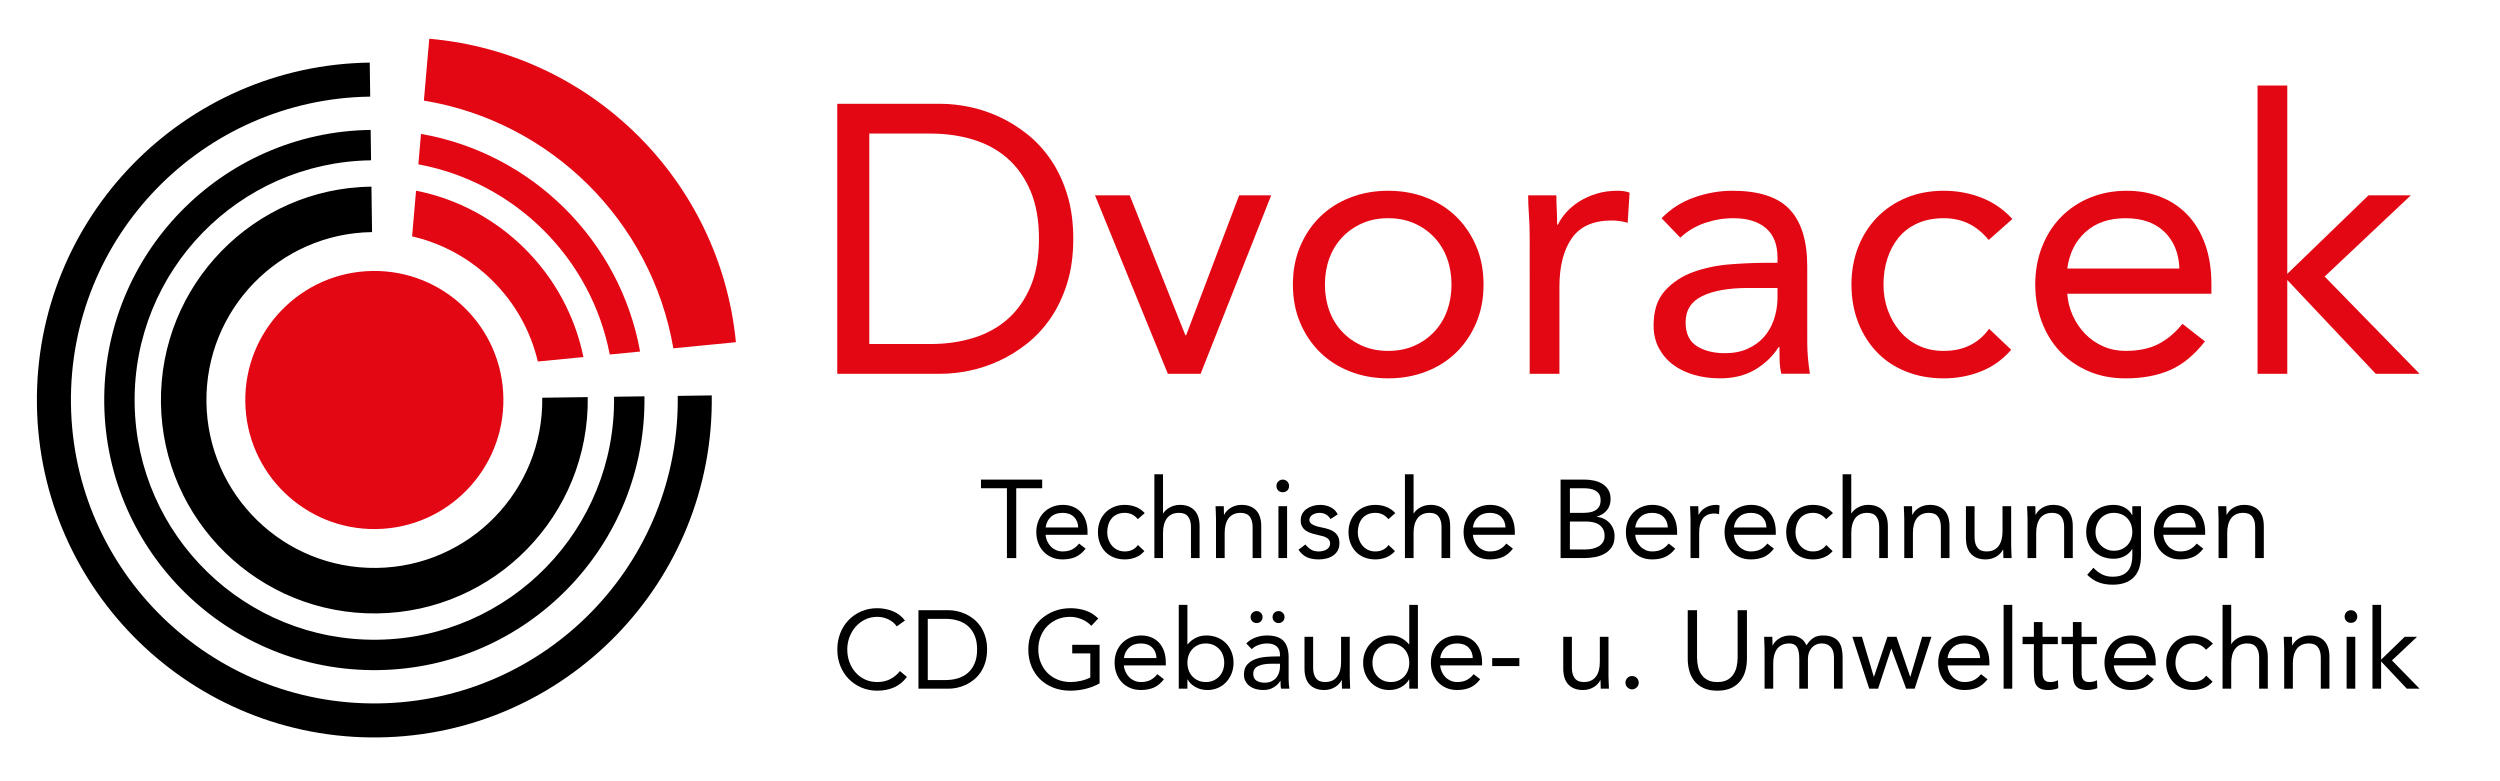 <?xml version="1.0" encoding="utf-8"?>
<!-- Generator: Adobe Illustrator 16.0.3, SVG Export Plug-In . SVG Version: 6.00 Build 0)  -->
<!DOCTYPE svg PUBLIC "-//W3C//DTD SVG 1.1//EN" "http://www.w3.org/Graphics/SVG/1.1/DTD/svg11.dtd">
<svg version="1.1" id="Ebene_1" xmlns="http://www.w3.org/2000/svg" xmlns:xlink="http://www.w3.org/1999/xlink" x="0px" y="0px"
	 width="464px" height="144.89px" viewBox="0 0 464 144.89" enable-background="new 0 0 464 144.89" xml:space="preserve">
<g>
	<path fill="#E30613" d="M155.396,69.373h19.249c1.651,0,3.396-0.188,5.237-0.566c1.84-0.377,3.668-0.979,5.484-1.805
		c1.816-0.826,3.562-1.899,5.236-3.22s3.149-2.913,4.423-4.777c1.274-1.863,2.288-4.01,3.043-6.439s1.132-5.178,1.132-8.245
		c0-3.066-0.377-5.814-1.132-8.244c-0.755-2.43-1.769-4.576-3.043-6.44c-1.273-1.864-2.748-3.456-4.423-4.777
		c-1.675-1.321-3.42-2.394-5.236-3.22c-1.816-0.826-3.645-1.427-5.484-1.805c-1.84-0.377-3.586-0.566-5.237-0.566h-19.249V69.373
		L155.396,69.373z M161.341,24.79h11.322c2.877,0,5.543,0.377,7.997,1.132s4.576,1.922,6.369,3.503
		c1.793,1.581,3.208,3.597,4.246,6.051c1.038,2.453,1.557,5.401,1.557,8.845c0,3.444-0.519,6.393-1.557,8.846
		c-1.038,2.453-2.453,4.47-4.246,6.05c-1.792,1.581-3.916,2.748-6.369,3.503s-5.119,1.132-7.997,1.132h-11.322V24.79L161.341,24.79z
		"/>
	<polygon fill="#E30613" points="235.929,36.254 229.984,36.254 220.147,62.225 220.005,62.225 209.674,36.254 203.234,36.254 
		216.75,69.373 222.836,69.373 235.929,36.254 	"/>
	<path fill="#E30613" d="M239.962,52.813c0,2.595,0.448,4.954,1.345,7.077s2.123,3.951,3.68,5.484s3.42,2.724,5.59,3.573
		c2.171,0.85,4.529,1.274,7.077,1.274s4.906-0.425,7.076-1.274c2.171-0.849,4.034-2.04,5.591-3.573s2.783-3.361,3.68-5.484
		s1.345-4.482,1.345-7.077s-0.448-4.954-1.345-7.077s-2.123-3.951-3.68-5.484s-3.42-2.725-5.591-3.573
		c-2.17-0.85-4.528-1.274-7.076-1.274s-4.906,0.424-7.077,1.274c-2.17,0.849-4.033,2.04-5.59,3.573s-2.783,3.361-3.68,5.484
		S239.962,50.219,239.962,52.813L239.962,52.813z M245.906,52.813c0-1.746,0.271-3.361,0.813-4.848
		c0.543-1.486,1.333-2.783,2.371-3.892c1.038-1.109,2.276-1.982,3.715-2.619s3.055-0.956,4.848-0.956s3.408,0.319,4.848,0.956
		c1.438,0.637,2.677,1.51,3.715,2.619c1.038,1.108,1.828,2.406,2.371,3.892c0.542,1.486,0.813,3.102,0.813,4.848
		s-0.271,3.361-0.813,4.848c-0.543,1.486-1.333,2.783-2.371,3.892c-1.038,1.108-2.276,1.981-3.715,2.618
		c-1.439,0.637-3.055,0.955-4.848,0.955s-3.409-0.318-4.848-0.955s-2.677-1.51-3.715-2.618c-1.038-1.109-1.828-2.406-2.371-3.892
		C246.178,56.175,245.906,54.559,245.906,52.813L245.906,52.813z"/>
	<path fill="#E30613" d="M283.907,69.373h5.52V53.238c0-3.822,0.768-6.829,2.301-9.023c1.533-2.193,3.998-3.291,7.395-3.291
		c1.038,0,2.028,0.142,2.973,0.424l0.354-5.59c-0.378-0.141-0.755-0.236-1.132-0.283c-0.378-0.047-0.755-0.071-1.133-0.071
		c-1.368,0-2.642,0.177-3.821,0.53c-1.18,0.354-2.241,0.826-3.185,1.416s-1.757,1.262-2.441,2.017
		c-0.685,0.755-1.215,1.534-1.592,2.335h-0.142c0-0.943-0.024-1.864-0.071-2.76c-0.047-0.896-0.07-1.792-0.07-2.689h-5.237
		c0,1.085,0.048,2.288,0.142,3.609c0.095,1.321,0.142,2.736,0.142,4.246V69.373L283.907,69.373z"/>
	<path fill="#E30613" d="M311.86,44.109c1.32-1.227,2.842-2.135,4.563-2.725c1.723-0.589,3.479-0.885,5.272-0.885
		c2.595,0,4.611,0.614,6.051,1.84c1.438,1.227,2.158,3.043,2.158,5.449v0.991h-2.123c-2.029,0-4.258,0.094-6.688,0.283
		c-2.43,0.188-4.694,0.66-6.794,1.416c-2.099,0.754-3.856,1.91-5.271,3.467c-1.415,1.557-2.123,3.703-2.123,6.439
		c0,1.604,0.33,3.02,0.99,4.246c0.661,1.227,1.546,2.253,2.654,3.078c1.108,0.826,2.406,1.451,3.893,1.875
		c1.485,0.424,3.078,0.637,4.776,0.637c2.547,0,4.729-0.543,6.546-1.628s3.267-2.477,4.352-4.175h0.142
		c0,0.708,0.012,1.521,0.035,2.441c0.024,0.92,0.13,1.757,0.319,2.512h5.307c-0.142-0.849-0.259-1.781-0.354-2.795
		c-0.095-1.015-0.142-1.994-0.142-2.937V49.417c0-4.718-1.085-8.232-3.255-10.544c-2.171-2.312-5.709-3.467-10.615-3.467
		c-2.406,0-4.776,0.413-7.111,1.238c-2.336,0.826-4.353,2.111-6.051,3.856L311.86,44.109L311.86,44.109z M329.905,53.451v2.123
		c-0.047,1.368-0.283,2.654-0.708,3.857s-1.038,2.253-1.84,3.149c-0.802,0.896-1.805,1.616-3.008,2.158s-2.606,0.814-4.21,0.814
		c-2.076,0-3.81-0.436-5.201-1.309c-1.393-0.873-2.088-2.347-2.088-4.423c0-2.265,1.038-3.892,3.113-4.883
		c2.076-0.991,4.884-1.486,8.422-1.486H329.905L329.905,53.451z"/>
	<path fill="#E30613" d="M373.497,40.642c-1.651-1.793-3.574-3.114-5.768-3.963c-2.193-0.85-4.518-1.274-6.971-1.274
		c-2.548,0-4.871,0.436-6.97,1.309c-2.1,0.873-3.904,2.087-5.414,3.645c-1.51,1.557-2.678,3.396-3.503,5.52
		s-1.238,4.435-1.238,6.935c0,2.547,0.413,4.883,1.238,7.006s1.981,3.963,3.468,5.52c1.485,1.557,3.29,2.76,5.413,3.609
		c2.123,0.85,4.458,1.274,7.006,1.274c2.406,0,4.694-0.425,6.864-1.274c2.17-0.849,4.058-2.193,5.661-4.033l-4.104-3.892
		c-1.981,2.736-4.788,4.104-8.421,4.104c-1.698,0-3.231-0.318-4.6-0.955s-2.536-1.521-3.503-2.654s-1.722-2.441-2.265-3.927
		c-0.542-1.486-0.813-3.079-0.813-4.777c0-1.699,0.235-3.291,0.707-4.777c0.472-1.486,1.168-2.795,2.088-3.927
		s2.088-2.017,3.503-2.654s3.043-0.956,4.883-0.956c1.651,0,3.161,0.319,4.529,0.956s2.642,1.663,3.821,3.078L373.497,40.642
		L373.497,40.642z"/>
	<path fill="#E30613" d="M405.059,60.102c-1.321,1.651-2.808,2.902-4.459,3.751c-1.65,0.849-3.68,1.273-6.086,1.273
		c-1.509,0-2.901-0.283-4.175-0.849c-1.273-0.566-2.382-1.333-3.326-2.3c-0.943-0.967-1.71-2.099-2.3-3.397
		c-0.59-1.297-0.932-2.653-1.025-4.069h26.749v-1.769c0-2.736-0.378-5.178-1.133-7.324c-0.754-2.146-1.828-3.963-3.22-5.449
		c-1.392-1.486-3.055-2.618-4.988-3.396c-1.935-0.778-4.058-1.167-6.369-1.167c-2.453,0-4.718,0.424-6.794,1.274
		c-2.075,0.849-3.868,2.04-5.378,3.573s-2.689,3.373-3.538,5.52c-0.85,2.147-1.274,4.494-1.274,7.042c0,2.406,0.39,4.67,1.168,6.793
		s1.887,3.963,3.326,5.52c1.438,1.557,3.196,2.795,5.272,3.716c2.075,0.919,4.41,1.38,7.005,1.38c3.114,0,5.851-0.507,8.209-1.522
		c2.359-1.014,4.529-2.795,6.511-5.343L405.059,60.102L405.059,60.102z M383.688,49.841c0.377-2.831,1.509-5.095,3.396-6.793
		c1.887-1.699,4.363-2.548,7.43-2.548s5.473,0.849,7.219,2.548c1.745,1.698,2.665,3.963,2.76,6.793H383.688L383.688,49.841z"/>
	<polygon fill="#E30613" points="418.999,69.373 424.519,69.373 424.519,51.964 440.937,69.373 449.074,69.373 431.454,51.327 
		447.446,36.254 439.592,36.254 424.519,50.832 424.519,15.874 418.999,15.874 418.999,69.373 	"/>
	<polygon points="193.428,89.013 182.07,89.013 182.07,90.618 186.885,90.618 186.885,103.582 188.613,103.582 188.613,90.618 
		193.428,90.618 193.428,89.013 	"/>
	<path d="M200.28,100.885c-0.384,0.48-0.816,0.844-1.296,1.091c-0.479,0.247-1.069,0.371-1.769,0.371
		c-0.439,0-0.844-0.083-1.214-0.247c-0.37-0.165-0.692-0.388-0.967-0.669s-0.498-0.61-0.669-0.988
		c-0.171-0.377-0.271-0.771-0.298-1.183h7.778v-0.515c0-0.796-0.109-1.506-0.329-2.13c-0.219-0.624-0.531-1.152-0.936-1.584
		c-0.405-0.433-0.888-0.762-1.451-0.987c-0.562-0.227-1.179-0.34-1.852-0.34c-0.713,0-1.372,0.123-1.975,0.37
		c-0.604,0.247-1.125,0.593-1.564,1.039s-0.782,0.98-1.029,1.604c-0.247,0.625-0.371,1.308-0.371,2.048
		c0,0.7,0.113,1.358,0.339,1.976c0.227,0.617,0.549,1.152,0.967,1.605c0.418,0.452,0.93,0.813,1.533,1.08
		c0.603,0.267,1.282,0.4,2.037,0.4c0.905,0,1.701-0.146,2.387-0.442c0.686-0.295,1.317-0.813,1.893-1.553L200.28,100.885
		L200.28,100.885z M194.066,97.902c0.11-0.823,0.439-1.481,0.988-1.975c0.548-0.494,1.269-0.741,2.161-0.741
		c0.892,0,1.591,0.247,2.099,0.741c0.507,0.493,0.775,1.151,0.803,1.975H194.066L194.066,97.902z"/>
	<path d="M212.462,95.227c-0.48-0.521-1.039-0.905-1.677-1.152c-0.638-0.247-1.313-0.37-2.027-0.37
		c-0.741,0-1.417,0.127-2.027,0.381c-0.61,0.253-1.135,0.606-1.574,1.06c-0.439,0.452-0.778,0.987-1.019,1.604
		s-0.36,1.29-0.36,2.017c0,0.741,0.12,1.42,0.36,2.037s0.576,1.152,1.008,1.604c0.432,0.453,0.957,0.803,1.574,1.05
		c0.617,0.247,1.296,0.37,2.037,0.37c0.7,0,1.365-0.123,1.996-0.37c0.631-0.247,1.18-0.638,1.646-1.173l-1.193-1.132
		c-0.577,0.796-1.393,1.194-2.449,1.194c-0.494,0-0.94-0.094-1.338-0.278c-0.397-0.186-0.737-0.442-1.019-0.771
		c-0.281-0.329-0.5-0.71-0.658-1.143c-0.158-0.432-0.237-0.895-0.237-1.389c0-0.493,0.069-0.956,0.206-1.389
		s0.339-0.813,0.607-1.143c0.268-0.329,0.607-0.586,1.019-0.771c0.412-0.185,0.885-0.277,1.42-0.277c0.48,0,0.919,0.093,1.317,0.277
		c0.398,0.186,0.768,0.483,1.111,0.896L212.462,95.227L212.462,95.227z"/>
	<path d="M214.252,103.582h1.605v-4.692c0-0.548,0.058-1.049,0.175-1.502c0.117-0.452,0.295-0.844,0.535-1.173
		s0.549-0.583,0.926-0.761c0.377-0.179,0.826-0.268,1.347-0.268c0.755,0,1.311,0.233,1.667,0.699
		c0.356,0.467,0.535,1.104,0.535,1.914v5.782h1.604v-5.947c0-0.576-0.072-1.107-0.216-1.595c-0.144-0.486-0.367-0.901-0.668-1.245
		c-0.302-0.343-0.683-0.609-1.142-0.802s-1.005-0.288-1.636-0.288c-0.37,0-0.72,0.048-1.049,0.144
		c-0.329,0.097-0.627,0.22-0.895,0.371c-0.268,0.15-0.498,0.318-0.689,0.504c-0.192,0.185-0.343,0.374-0.453,0.565h-0.041v-7.264
		h-1.605V103.582L214.252,103.582z"/>
	<path d="M225.693,103.582h1.605v-4.692c0-0.548,0.058-1.049,0.175-1.502c0.117-0.452,0.295-0.844,0.535-1.173
		c0.24-0.329,0.549-0.583,0.926-0.761c0.378-0.179,0.827-0.268,1.348-0.268c0.755,0,1.311,0.233,1.667,0.699
		c0.356,0.467,0.535,1.104,0.535,1.914v5.782h1.604v-5.947c0-0.576-0.071-1.107-0.216-1.595c-0.144-0.486-0.366-0.901-0.668-1.245
		c-0.303-0.343-0.683-0.609-1.143-0.802s-1.005-0.288-1.636-0.288c-0.397,0-0.769,0.051-1.111,0.154
		c-0.343,0.103-0.652,0.24-0.926,0.411c-0.274,0.172-0.511,0.367-0.71,0.587c-0.199,0.219-0.354,0.445-0.463,0.679h-0.041
		c0-0.274-0.007-0.542-0.021-0.803c-0.014-0.261-0.021-0.521-0.021-0.781h-1.523c0,0.315,0.014,0.665,0.041,1.049
		s0.042,0.796,0.042,1.234V103.582L225.693,103.582z"/>
	<path d="M237.277,103.582h1.605v-9.63h-1.605V103.582L237.277,103.582z M236.907,90.186c0,0.343,0.109,0.624,0.329,0.844
		c0.22,0.219,0.501,0.329,0.844,0.329s0.624-0.11,0.844-0.329c0.22-0.22,0.329-0.501,0.329-0.844c0-0.315-0.113-0.59-0.339-0.823
		c-0.227-0.233-0.505-0.35-0.834-0.35s-0.606,0.116-0.833,0.35S236.907,89.871,236.907,90.186L236.907,90.186z"/>
	<path d="M241.002,102.038c0.48,0.687,1.019,1.156,1.615,1.41c0.597,0.253,1.307,0.38,2.13,0.38c0.48,0,0.95-0.055,1.41-0.164
		c0.459-0.11,0.871-0.285,1.234-0.525c0.363-0.239,0.655-0.552,0.874-0.936c0.22-0.385,0.329-0.851,0.329-1.399
		c0-0.479-0.082-0.885-0.246-1.214c-0.165-0.329-0.392-0.604-0.68-0.823s-0.624-0.395-1.008-0.524
		c-0.385-0.131-0.789-0.237-1.215-0.319c-0.315-0.055-0.62-0.123-0.915-0.205c-0.295-0.083-0.556-0.179-0.782-0.288
		c-0.227-0.11-0.404-0.237-0.535-0.381c-0.13-0.145-0.195-0.319-0.195-0.525c0-0.219,0.059-0.414,0.175-0.586
		c0.117-0.172,0.265-0.313,0.443-0.422c0.178-0.109,0.38-0.192,0.606-0.247s0.449-0.082,0.669-0.082
		c0.479,0,0.888,0.106,1.224,0.318c0.337,0.213,0.607,0.491,0.813,0.834l1.337-0.885c-0.329-0.618-0.785-1.063-1.368-1.338
		s-1.217-0.411-1.903-0.411c-0.452,0-0.892,0.062-1.316,0.185c-0.426,0.124-0.81,0.302-1.152,0.535
		c-0.344,0.233-0.617,0.528-0.823,0.885s-0.309,0.769-0.309,1.234c0,0.494,0.092,0.899,0.277,1.215s0.433,0.572,0.741,0.771
		c0.309,0.198,0.669,0.359,1.08,0.483c0.411,0.123,0.844,0.233,1.296,0.329c0.261,0.055,0.515,0.116,0.762,0.186
		c0.247,0.068,0.467,0.161,0.658,0.277c0.192,0.116,0.347,0.257,0.463,0.422c0.117,0.165,0.175,0.378,0.175,0.638
		c0,0.261-0.062,0.483-0.185,0.669c-0.124,0.186-0.288,0.34-0.494,0.463c-0.206,0.124-0.436,0.213-0.689,0.268
		s-0.504,0.083-0.751,0.083c-0.576,0-1.053-0.117-1.43-0.351s-0.724-0.549-1.039-0.946L241.002,102.038L241.002,102.038z"/>
	<path d="M258.966,95.227c-0.48-0.521-1.039-0.905-1.677-1.152c-0.639-0.247-1.313-0.37-2.027-0.37c-0.74,0-1.416,0.127-2.026,0.381
		c-0.61,0.253-1.136,0.606-1.574,1.06c-0.439,0.452-0.778,0.987-1.019,1.604s-0.36,1.29-0.36,2.017c0,0.741,0.12,1.42,0.36,2.037
		s0.576,1.152,1.008,1.604c0.433,0.453,0.957,0.803,1.574,1.05s1.297,0.37,2.037,0.37c0.7,0,1.365-0.123,1.996-0.37
		s1.18-0.638,1.646-1.173l-1.193-1.132c-0.576,0.796-1.393,1.194-2.449,1.194c-0.494,0-0.939-0.094-1.338-0.278
		c-0.397-0.186-0.736-0.442-1.018-0.771s-0.501-0.71-0.659-1.143c-0.157-0.432-0.236-0.895-0.236-1.389
		c0-0.493,0.068-0.956,0.206-1.389c0.137-0.433,0.339-0.813,0.606-1.143c0.268-0.329,0.607-0.586,1.019-0.771
		c0.412-0.185,0.885-0.277,1.42-0.277c0.48,0,0.919,0.093,1.317,0.277c0.397,0.186,0.768,0.483,1.11,0.896L258.966,95.227
		L258.966,95.227z"/>
	<path d="M260.756,103.582h1.604v-4.692c0-0.548,0.059-1.049,0.176-1.502c0.116-0.452,0.294-0.844,0.534-1.173
		s0.549-0.583,0.927-0.761c0.377-0.179,0.826-0.268,1.347-0.268c0.755,0,1.311,0.233,1.667,0.699
		c0.356,0.467,0.535,1.104,0.535,1.914v5.782h1.605v-5.947c0-0.576-0.072-1.107-0.217-1.595c-0.144-0.486-0.366-0.901-0.668-1.245
		c-0.303-0.343-0.683-0.609-1.143-0.802c-0.459-0.192-1.005-0.288-1.636-0.288c-0.37,0-0.72,0.048-1.05,0.144
		c-0.329,0.097-0.627,0.22-0.895,0.371c-0.268,0.15-0.497,0.318-0.689,0.504c-0.192,0.185-0.343,0.374-0.452,0.565h-0.042v-7.264
		h-1.604V103.582L260.756,103.582z"/>
	<path d="M279.583,100.885c-0.384,0.48-0.815,0.844-1.296,1.091s-1.07,0.371-1.77,0.371c-0.439,0-0.844-0.083-1.214-0.247
		c-0.371-0.165-0.693-0.388-0.968-0.669s-0.497-0.61-0.668-0.988c-0.172-0.377-0.271-0.771-0.299-1.183h7.778v-0.515
		c0-0.796-0.11-1.506-0.329-2.13c-0.22-0.624-0.532-1.152-0.937-1.584c-0.405-0.433-0.889-0.762-1.451-0.987
		c-0.563-0.227-1.179-0.34-1.852-0.34c-0.713,0-1.372,0.123-1.976,0.37s-1.125,0.593-1.563,1.039
		c-0.439,0.446-0.782,0.98-1.029,1.604c-0.247,0.625-0.37,1.308-0.37,2.048c0,0.7,0.113,1.358,0.34,1.976s0.549,1.152,0.967,1.605
		c0.418,0.452,0.93,0.813,1.533,1.08c0.604,0.267,1.282,0.4,2.037,0.4c0.905,0,1.701-0.146,2.387-0.442
		c0.686-0.295,1.317-0.813,1.893-1.553L279.583,100.885L279.583,100.885z M273.369,97.902c0.109-0.823,0.439-1.481,0.988-1.975
		c0.548-0.494,1.269-0.741,2.16-0.741s1.591,0.247,2.099,0.741c0.508,0.493,0.775,1.151,0.803,1.975H273.369L273.369,97.902z"/>
	<path d="M289.646,103.582h4.342c0.672,0,1.348-0.063,2.026-0.186c0.68-0.123,1.289-0.34,1.831-0.648s0.981-0.724,1.317-1.245
		c0.336-0.521,0.504-1.187,0.504-1.995c0-0.48-0.082-0.93-0.247-1.348c-0.164-0.419-0.394-0.786-0.689-1.102
		c-0.294-0.315-0.645-0.572-1.049-0.771s-0.841-0.318-1.307-0.359v-0.042c0.782-0.232,1.402-0.628,1.862-1.183
		c0.459-0.556,0.689-1.259,0.689-2.109c0-0.672-0.141-1.234-0.422-1.688c-0.281-0.452-0.648-0.819-1.102-1.101
		c-0.452-0.281-0.967-0.483-1.543-0.607c-0.576-0.123-1.166-0.185-1.77-0.185h-4.444V103.582L289.646,103.582z M291.374,90.618
		h2.572c0.384,0,0.765,0.031,1.142,0.093s0.713,0.175,1.008,0.34c0.295,0.164,0.532,0.387,0.71,0.668
		c0.179,0.281,0.268,0.648,0.268,1.102c0,0.508-0.096,0.915-0.288,1.225c-0.191,0.308-0.445,0.548-0.761,0.72
		c-0.315,0.171-0.669,0.284-1.061,0.34c-0.391,0.055-0.792,0.082-1.203,0.082h-2.387V90.618L291.374,90.618z M291.374,96.791h2.963
		c0.438,0,0.867,0.041,1.286,0.124c0.418,0.082,0.789,0.226,1.111,0.432s0.583,0.48,0.781,0.823
		c0.199,0.343,0.299,0.769,0.299,1.275c0,0.467-0.104,0.861-0.309,1.184c-0.206,0.322-0.477,0.583-0.813,0.782
		c-0.337,0.198-0.714,0.343-1.132,0.432c-0.419,0.089-0.841,0.134-1.266,0.134h-2.922V96.791L291.374,96.791z"/>
	<path d="M309.708,100.885c-0.385,0.48-0.816,0.844-1.297,1.091c-0.479,0.247-1.069,0.371-1.77,0.371
		c-0.438,0-0.844-0.083-1.214-0.247c-0.37-0.165-0.692-0.388-0.967-0.669s-0.497-0.61-0.669-0.988
		c-0.172-0.377-0.271-0.771-0.299-1.183h7.778v-0.515c0-0.796-0.109-1.506-0.329-2.13s-0.531-1.152-0.937-1.584
		c-0.404-0.433-0.888-0.762-1.45-0.987c-0.563-0.227-1.18-0.34-1.853-0.34c-0.713,0-1.371,0.123-1.975,0.37
		c-0.604,0.247-1.125,0.593-1.564,1.039c-0.438,0.446-0.781,0.98-1.028,1.604c-0.247,0.625-0.37,1.308-0.37,2.048
		c0,0.7,0.112,1.358,0.339,1.976s0.549,1.152,0.967,1.605c0.419,0.452,0.93,0.813,1.533,1.08c0.604,0.267,1.283,0.4,2.037,0.4
		c0.905,0,1.701-0.146,2.387-0.442c0.687-0.295,1.317-0.813,1.894-1.553L309.708,100.885L309.708,100.885z M303.493,97.902
		c0.11-0.823,0.439-1.481,0.988-1.975c0.549-0.494,1.269-0.741,2.16-0.741s1.592,0.247,2.099,0.741
		c0.508,0.493,0.775,1.151,0.803,1.975H303.493L303.493,97.902z"/>
	<path d="M313.762,103.582h1.604v-4.692c0-1.11,0.223-1.985,0.669-2.623s1.162-0.957,2.15-0.957c0.302,0,0.59,0.041,0.864,0.124
		l0.103-1.626c-0.109-0.041-0.22-0.068-0.329-0.082s-0.22-0.021-0.329-0.021c-0.398,0-0.769,0.051-1.111,0.154
		c-0.343,0.103-0.651,0.24-0.926,0.411c-0.274,0.172-0.512,0.367-0.71,0.587c-0.199,0.219-0.354,0.445-0.463,0.679h-0.041
		c0-0.274-0.007-0.542-0.021-0.803s-0.021-0.521-0.021-0.781h-1.523c0,0.315,0.014,0.665,0.041,1.049s0.042,0.796,0.042,1.234
		V103.582L313.762,103.582z"/>
	<path d="M328.021,100.885c-0.384,0.48-0.815,0.844-1.296,1.091s-1.07,0.371-1.77,0.371c-0.439,0-0.844-0.083-1.214-0.247
		c-0.371-0.165-0.693-0.388-0.968-0.669c-0.273-0.281-0.497-0.61-0.668-0.988c-0.172-0.377-0.271-0.771-0.299-1.183h7.778v-0.515
		c0-0.796-0.11-1.506-0.329-2.13c-0.22-0.624-0.531-1.152-0.937-1.584c-0.405-0.433-0.888-0.762-1.451-0.987
		c-0.563-0.227-1.179-0.34-1.852-0.34c-0.713,0-1.372,0.123-1.976,0.37s-1.125,0.593-1.563,1.039
		c-0.439,0.446-0.782,0.98-1.029,1.604c-0.246,0.625-0.37,1.308-0.37,2.048c0,0.7,0.113,1.358,0.34,1.976s0.549,1.152,0.967,1.605
		c0.419,0.452,0.93,0.813,1.533,1.08c0.604,0.267,1.282,0.4,2.037,0.4c0.905,0,1.701-0.146,2.387-0.442
		c0.687-0.295,1.317-0.813,1.894-1.553L328.021,100.885L328.021,100.885z M321.807,97.902c0.109-0.823,0.439-1.481,0.988-1.975
		c0.548-0.494,1.269-0.741,2.16-0.741s1.591,0.247,2.099,0.741c0.508,0.493,0.775,1.151,0.803,1.975H321.807L321.807,97.902z"/>
	<path d="M340.202,95.227c-0.479-0.521-1.039-0.905-1.677-1.152s-1.313-0.37-2.026-0.37c-0.741,0-1.417,0.127-2.027,0.381
		c-0.61,0.253-1.135,0.606-1.574,1.06c-0.438,0.452-0.778,0.987-1.019,1.604s-0.359,1.29-0.359,2.017
		c0,0.741,0.119,1.42,0.359,2.037s0.576,1.152,1.009,1.604c0.432,0.453,0.956,0.803,1.573,1.05c0.618,0.247,1.297,0.37,2.038,0.37
		c0.699,0,1.364-0.123,1.995-0.37c0.632-0.247,1.181-0.638,1.646-1.173l-1.193-1.132c-0.576,0.796-1.393,1.194-2.448,1.194
		c-0.494,0-0.94-0.094-1.338-0.278c-0.397-0.186-0.737-0.442-1.019-0.771s-0.501-0.71-0.658-1.143
		c-0.158-0.432-0.237-0.895-0.237-1.389c0-0.493,0.069-0.956,0.206-1.389s0.34-0.813,0.607-1.143
		c0.267-0.329,0.606-0.586,1.019-0.771c0.411-0.185,0.885-0.277,1.42-0.277c0.479,0,0.919,0.093,1.316,0.277
		c0.397,0.186,0.769,0.483,1.111,0.896L340.202,95.227L340.202,95.227z"/>
	<path d="M341.992,103.582h1.605v-4.692c0-0.548,0.058-1.049,0.175-1.502c0.116-0.452,0.295-0.844,0.535-1.173
		s0.549-0.583,0.926-0.761c0.377-0.179,0.826-0.268,1.348-0.268c0.755,0,1.31,0.233,1.667,0.699
		c0.356,0.467,0.534,1.104,0.534,1.914v5.782h1.605v-5.947c0-0.576-0.072-1.107-0.216-1.595c-0.145-0.486-0.367-0.901-0.669-1.245
		c-0.302-0.343-0.683-0.609-1.143-0.802c-0.459-0.192-1.005-0.288-1.636-0.288c-0.37,0-0.72,0.048-1.049,0.144
		c-0.329,0.097-0.628,0.22-0.896,0.371c-0.268,0.15-0.497,0.318-0.689,0.504c-0.191,0.185-0.343,0.374-0.452,0.565h-0.041v-7.264
		h-1.605V103.582L341.992,103.582z"/>
	<path d="M353.434,103.582h1.604v-4.692c0-0.548,0.058-1.049,0.175-1.502c0.116-0.452,0.295-0.844,0.535-1.173
		s0.549-0.583,0.926-0.761c0.377-0.179,0.826-0.268,1.348-0.268c0.755,0,1.311,0.233,1.667,0.699
		c0.356,0.467,0.535,1.104,0.535,1.914v5.782h1.604v-5.947c0-0.576-0.072-1.107-0.216-1.595c-0.145-0.486-0.367-0.901-0.669-1.245
		c-0.302-0.343-0.683-0.609-1.142-0.802c-0.46-0.192-1.005-0.288-1.636-0.288c-0.398,0-0.769,0.051-1.111,0.154
		c-0.343,0.103-0.651,0.24-0.926,0.411c-0.274,0.172-0.512,0.367-0.71,0.587c-0.199,0.219-0.354,0.445-0.463,0.679h-0.042
		c0-0.274-0.006-0.542-0.02-0.803c-0.015-0.261-0.021-0.521-0.021-0.781h-1.522c0,0.315,0.014,0.665,0.041,1.049
		s0.042,0.796,0.042,1.234V103.582L353.434,103.582z"/>
	<path d="M373.269,93.952h-1.604v4.691c0,0.549-0.059,1.049-0.175,1.502c-0.117,0.452-0.295,0.844-0.535,1.173
		s-0.549,0.583-0.926,0.762c-0.377,0.178-0.826,0.268-1.348,0.268c-0.755,0-1.311-0.233-1.667-0.7s-0.535-1.104-0.535-1.913v-5.782
		h-1.604v5.946c0,0.576,0.071,1.107,0.216,1.595c0.144,0.487,0.367,0.901,0.669,1.245c0.302,0.343,0.683,0.61,1.142,0.803
		c0.46,0.191,1.005,0.287,1.636,0.287c0.398,0,0.769-0.051,1.111-0.153c0.343-0.104,0.651-0.24,0.926-0.412s0.512-0.367,0.71-0.587
		c0.199-0.219,0.354-0.445,0.463-0.679h0.041c0,0.274,0.007,0.542,0.021,0.803s0.021,0.521,0.021,0.782h1.523
		c0-0.315-0.014-0.666-0.041-1.05s-0.042-0.796-0.042-1.234V93.952L373.269,93.952z"/>
	<path d="M376.314,103.582h1.604v-4.692c0-0.548,0.059-1.049,0.175-1.502c0.117-0.452,0.295-0.844,0.535-1.173
		s0.549-0.583,0.927-0.761c0.377-0.179,0.826-0.268,1.347-0.268c0.755,0,1.311,0.233,1.667,0.699
		c0.356,0.467,0.535,1.104,0.535,1.914v5.782h1.604v-5.947c0-0.576-0.071-1.107-0.216-1.595c-0.144-0.486-0.366-0.901-0.668-1.245
		c-0.303-0.343-0.683-0.609-1.143-0.802c-0.459-0.192-1.005-0.288-1.636-0.288c-0.397,0-0.769,0.051-1.111,0.154
		c-0.343,0.103-0.651,0.24-0.926,0.411c-0.274,0.172-0.511,0.367-0.71,0.587c-0.198,0.219-0.354,0.445-0.463,0.679h-0.041
		c0-0.274-0.007-0.542-0.021-0.803s-0.021-0.521-0.021-0.781h-1.522c0,0.315,0.014,0.665,0.041,1.049s0.041,0.796,0.041,1.234
		V103.582L376.314,103.582z"/>
	<path d="M397.364,93.952h-1.605v1.646h-0.041c-0.164-0.315-0.37-0.593-0.617-0.833s-0.524-0.438-0.833-0.597
		s-0.628-0.274-0.957-0.35c-0.329-0.076-0.658-0.113-0.987-0.113c-0.769,0-1.468,0.116-2.1,0.35
		c-0.631,0.233-1.169,0.565-1.615,0.998c-0.445,0.432-0.792,0.964-1.039,1.595s-0.37,1.338-0.37,2.119
		c0,0.713,0.123,1.372,0.37,1.976s0.597,1.125,1.05,1.563c0.452,0.439,0.994,0.782,1.626,1.029c0.631,0.247,1.323,0.37,2.078,0.37
		c0.645,0,1.275-0.145,1.893-0.432c0.617-0.288,1.118-0.741,1.502-1.358h0.041v1.234c0,0.508-0.055,0.995-0.164,1.461
		c-0.11,0.467-0.302,0.882-0.576,1.245s-0.648,0.651-1.121,0.864c-0.474,0.213-1.067,0.318-1.78,0.318
		c-0.74,0-1.396-0.141-1.965-0.421c-0.569-0.281-1.107-0.696-1.615-1.245l-1.152,1.316c0.686,0.672,1.409,1.146,2.171,1.42
		c0.761,0.274,1.615,0.412,2.562,0.412c1.701,0,3.001-0.456,3.899-1.369c0.898-0.912,1.348-2.246,1.348-4.002V93.952L397.364,93.952
		z M388.928,98.766c0-0.508,0.082-0.978,0.247-1.409c0.164-0.433,0.395-0.81,0.689-1.132s0.651-0.576,1.069-0.762
		c0.419-0.185,0.882-0.277,1.39-0.277c0.507,0,0.974,0.086,1.399,0.257c0.425,0.172,0.788,0.415,1.09,0.73s0.535,0.689,0.7,1.122
		c0.164,0.432,0.246,0.908,0.246,1.43c0,0.467-0.075,0.909-0.226,1.327c-0.151,0.418-0.374,0.789-0.669,1.111
		s-0.655,0.579-1.08,0.771c-0.426,0.192-0.913,0.288-1.461,0.288c-0.467,0-0.905-0.089-1.317-0.268
		c-0.411-0.179-0.771-0.422-1.08-0.73s-0.552-0.672-0.73-1.091C389.017,99.716,388.928,99.26,388.928,98.766L388.928,98.766z"/>
	<path d="M407.714,100.885c-0.384,0.48-0.815,0.844-1.296,1.091s-1.07,0.371-1.77,0.371c-0.439,0-0.844-0.083-1.214-0.247
		c-0.371-0.165-0.693-0.388-0.968-0.669s-0.497-0.61-0.668-0.988c-0.172-0.377-0.271-0.771-0.299-1.183h7.778v-0.515
		c0-0.796-0.11-1.506-0.329-2.13c-0.22-0.624-0.532-1.152-0.937-1.584c-0.405-0.433-0.889-0.762-1.451-0.987
		c-0.563-0.227-1.18-0.34-1.852-0.34c-0.713,0-1.372,0.123-1.976,0.37s-1.125,0.593-1.563,1.039
		c-0.439,0.446-0.782,0.98-1.029,1.604c-0.247,0.625-0.37,1.308-0.37,2.048c0,0.7,0.113,1.358,0.34,1.976s0.549,1.152,0.967,1.605
		c0.418,0.452,0.93,0.813,1.533,1.08c0.604,0.267,1.282,0.4,2.037,0.4c0.905,0,1.701-0.146,2.387-0.442
		c0.686-0.295,1.317-0.813,1.893-1.553L407.714,100.885L407.714,100.885z M401.5,97.902c0.109-0.823,0.439-1.481,0.988-1.975
		c0.548-0.494,1.269-0.741,2.16-0.741s1.591,0.247,2.099,0.741c0.508,0.493,0.775,1.151,0.803,1.975H401.5L401.5,97.902z"/>
	<path d="M411.768,103.582h1.605v-4.692c0-0.548,0.058-1.049,0.175-1.502c0.116-0.452,0.295-0.844,0.535-1.173
		c0.239-0.329,0.549-0.583,0.926-0.761c0.377-0.179,0.826-0.268,1.348-0.268c0.755,0,1.31,0.233,1.667,0.699
		c0.356,0.467,0.534,1.104,0.534,1.914v5.782h1.605v-5.947c0-0.576-0.072-1.107-0.216-1.595c-0.145-0.486-0.367-0.901-0.669-1.245
		c-0.302-0.343-0.683-0.609-1.143-0.802c-0.459-0.192-1.005-0.288-1.636-0.288c-0.397,0-0.768,0.051-1.11,0.154
		c-0.343,0.103-0.652,0.24-0.927,0.411c-0.273,0.172-0.511,0.367-0.709,0.587c-0.199,0.219-0.354,0.445-0.464,0.679h-0.041
		c0-0.274-0.007-0.542-0.021-0.803s-0.021-0.521-0.021-0.781h-1.522c0,0.315,0.014,0.665,0.041,1.049s0.041,0.796,0.041,1.234
		V103.582L411.768,103.582z"/>
	<path d="M167.955,115.167c-0.618-0.81-1.382-1.393-2.294-1.749c-0.912-0.357-1.862-0.535-2.85-0.535
		c-1.083,0-2.078,0.198-2.983,0.597c-0.905,0.397-1.688,0.939-2.346,1.625c-0.658,0.687-1.169,1.495-1.533,2.429
		c-0.363,0.933-0.545,1.934-0.545,3.004c0,1.111,0.188,2.133,0.565,3.066c0.377,0.933,0.899,1.738,1.564,2.417
		c0.666,0.68,1.451,1.211,2.356,1.595c0.905,0.385,1.879,0.576,2.922,0.576c1.166,0,2.212-0.205,3.138-0.617
		c0.926-0.411,1.718-1.056,2.376-1.935l-1.296-1.09c-0.521,0.658-1.131,1.162-1.831,1.513c-0.7,0.35-1.496,0.524-2.387,0.524
		c-0.823,0-1.574-0.158-2.253-0.474c-0.679-0.315-1.262-0.744-1.749-1.286c-0.487-0.542-0.868-1.18-1.142-1.913
		c-0.274-0.734-0.412-1.526-0.412-2.377c0-0.796,0.137-1.561,0.412-2.294c0.274-0.734,0.659-1.379,1.152-1.935
		s1.08-0.998,1.759-1.327s1.423-0.494,2.232-0.494c0.7,0,1.372,0.147,2.017,0.442c0.645,0.295,1.187,0.737,1.625,1.327
		L167.955,115.167L167.955,115.167z"/>
	<path d="M170.464,127.821h5.597c0.48,0,0.988-0.055,1.522-0.165c0.535-0.109,1.067-0.284,1.595-0.524
		c0.528-0.24,1.036-0.552,1.523-0.937c0.487-0.384,0.916-0.847,1.286-1.389c0.37-0.542,0.665-1.166,0.884-1.872
		c0.22-0.707,0.33-1.506,0.33-2.397s-0.11-1.69-0.33-2.397c-0.219-0.706-0.514-1.33-0.884-1.872
		c-0.371-0.542-0.799-1.005-1.286-1.389c-0.487-0.385-0.995-0.696-1.523-0.937c-0.528-0.24-1.06-0.415-1.595-0.524
		c-0.535-0.11-1.042-0.165-1.522-0.165h-5.597V127.821L170.464,127.821z M172.193,114.857h3.292c0.836,0,1.612,0.11,2.325,0.33
		c0.713,0.219,1.331,0.559,1.852,1.019c0.521,0.459,0.933,1.046,1.234,1.759c0.302,0.714,0.453,1.57,0.453,2.572
		s-0.151,1.858-0.453,2.572c-0.302,0.713-0.713,1.3-1.234,1.759c-0.521,0.46-1.139,0.8-1.852,1.019
		c-0.713,0.22-1.489,0.33-2.325,0.33h-3.292V114.857L172.193,114.857z"/>
	<path d="M204.087,119.672h-5.083v1.604h3.354v4.466c-0.535,0.274-1.125,0.483-1.77,0.627c-0.645,0.145-1.262,0.217-1.852,0.217
		c-0.892,0-1.708-0.151-2.449-0.453c-0.741-0.302-1.375-0.724-1.903-1.266c-0.528-0.542-0.939-1.183-1.234-1.924
		c-0.295-0.74-0.442-1.543-0.442-2.407c0-0.878,0.147-1.688,0.442-2.428c0.295-0.741,0.707-1.379,1.234-1.914
		c0.528-0.535,1.149-0.953,1.862-1.255s1.488-0.453,2.325-0.453c0.741,0,1.464,0.145,2.171,0.433c0.706,0.288,1.307,0.699,1.8,1.234
		l1.296-1.357c-0.7-0.7-1.492-1.194-2.376-1.482s-1.808-0.432-2.768-0.432c-1.098,0-2.119,0.185-3.066,0.556
		c-0.947,0.37-1.776,0.888-2.49,1.554c-0.713,0.665-1.272,1.467-1.677,2.407c-0.404,0.939-0.607,1.985-0.607,3.138
		c0,1.139,0.192,2.178,0.576,3.117s0.923,1.746,1.615,2.418c0.693,0.672,1.513,1.193,2.459,1.563s1.989,0.556,3.128,0.556
		c0.946,0,1.883-0.109,2.809-0.329s1.807-0.563,2.644-1.028V119.672L204.087,119.672z"/>
	<path d="M214.807,125.125c-0.384,0.479-0.816,0.844-1.296,1.091c-0.48,0.246-1.07,0.37-1.769,0.37
		c-0.439,0-0.844-0.083-1.214-0.247c-0.371-0.165-0.693-0.388-0.967-0.669s-0.497-0.61-0.668-0.987
		c-0.171-0.378-0.271-0.771-0.298-1.184h7.778v-0.515c0-0.795-0.11-1.505-0.329-2.129c-0.22-0.625-0.532-1.153-0.937-1.585
		s-0.888-0.761-1.451-0.987s-1.18-0.34-1.852-0.34c-0.713,0-1.372,0.123-1.975,0.37s-1.125,0.594-1.563,1.039
		c-0.439,0.446-0.782,0.981-1.029,1.605s-0.37,1.307-0.37,2.047c0,0.7,0.113,1.358,0.339,1.976c0.227,0.617,0.549,1.152,0.967,1.605
		c0.418,0.452,0.929,0.813,1.533,1.08s1.283,0.401,2.038,0.401c0.905,0,1.701-0.147,2.387-0.442s1.317-0.813,1.893-1.554
		L214.807,125.125L214.807,125.125z M208.593,122.142c0.109-0.823,0.439-1.481,0.988-1.976c0.548-0.494,1.269-0.741,2.161-0.741
		c0.891,0,1.591,0.247,2.099,0.741c0.507,0.494,0.775,1.152,0.802,1.976H208.593L208.593,122.142z"/>
	<path d="M218.778,127.821h1.605v-1.708h0.042c0.302,0.549,0.778,1.012,1.43,1.389c0.651,0.378,1.409,0.566,2.273,0.566
		c0.672,0,1.303-0.127,1.893-0.381s1.101-0.607,1.533-1.06c0.432-0.453,0.771-0.988,1.018-1.604c0.247-0.618,0.372-1.29,0.372-2.018
		c0-0.727-0.125-1.398-0.372-2.016c-0.247-0.618-0.59-1.152-1.028-1.605c-0.439-0.453-0.971-0.806-1.595-1.06
		c-0.625-0.254-1.313-0.381-2.068-0.381c-0.7,0-1.341,0.145-1.924,0.433c-0.583,0.287-1.094,0.692-1.533,1.214h-0.042v-7.325h-1.605
		V127.821L218.778,127.821z M220.383,123.005c0-0.507,0.079-0.977,0.237-1.409c0.158-0.432,0.388-0.81,0.689-1.132
		s0.662-0.576,1.08-0.762c0.418-0.185,0.888-0.277,1.41-0.277c0.521,0,0.991,0.093,1.41,0.277c0.418,0.186,0.778,0.439,1.08,0.762
		s0.532,0.7,0.689,1.132c0.158,0.433,0.237,0.902,0.237,1.409c0,0.508-0.079,0.978-0.237,1.41c-0.157,0.432-0.387,0.81-0.689,1.132
		s-0.662,0.576-1.08,0.761c-0.418,0.186-0.889,0.278-1.41,0.278c-0.521,0-0.991-0.093-1.41-0.278
		c-0.418-0.185-0.778-0.438-1.08-0.761s-0.532-0.7-0.689-1.132C220.462,123.983,220.383,123.513,220.383,123.005L220.383,123.005z"
		/>
	<path d="M232.318,120.475c0.384-0.356,0.826-0.621,1.327-0.792c0.501-0.172,1.012-0.258,1.533-0.258
		c0.754,0,1.341,0.179,1.759,0.535c0.419,0.356,0.628,0.885,0.628,1.584v0.288h-0.617c-0.59,0-1.238,0.028-1.944,0.083
		c-0.707,0.055-1.365,0.191-1.976,0.411s-1.121,0.556-1.533,1.009c-0.411,0.452-0.617,1.076-0.617,1.872
		c0,0.466,0.096,0.878,0.288,1.234s0.449,0.655,0.771,0.896s0.7,0.422,1.132,0.545c0.433,0.123,0.896,0.186,1.389,0.186
		c0.741,0,1.376-0.158,1.903-0.474c0.528-0.315,0.95-0.72,1.266-1.214h0.041c0,0.206,0.004,0.442,0.011,0.71s0.038,0.511,0.093,0.73
		h1.543c-0.041-0.247-0.075-0.518-0.103-0.813s-0.041-0.58-0.041-0.854v-4.136c0-1.372-0.316-2.394-0.947-3.065
		c-0.631-0.673-1.659-1.009-3.086-1.009c-0.7,0-1.39,0.12-2.068,0.36s-1.266,0.613-1.759,1.121L232.318,120.475L232.318,120.475z
		 M237.565,123.191v0.617c-0.014,0.398-0.082,0.771-0.206,1.121c-0.123,0.351-0.302,0.655-0.535,0.916
		c-0.232,0.261-0.524,0.47-0.874,0.628c-0.35,0.157-0.758,0.236-1.225,0.236c-0.604,0-1.107-0.127-1.512-0.381
		c-0.405-0.253-0.607-0.682-0.607-1.286c0-0.658,0.302-1.131,0.905-1.419s1.42-0.433,2.448-0.433H237.565L237.565,123.191z
		 M233.224,113.417c-0.315,0-0.579,0.109-0.792,0.329s-0.319,0.479-0.319,0.782c0,0.315,0.106,0.579,0.319,0.792
		c0.213,0.212,0.477,0.318,0.792,0.318s0.58-0.106,0.792-0.318c0.213-0.213,0.319-0.477,0.319-0.792
		c0-0.303-0.106-0.563-0.319-0.782C233.804,113.527,233.539,113.417,233.224,113.417L233.224,113.417z M237.298,113.417
		c-0.315,0-0.579,0.109-0.792,0.329s-0.319,0.479-0.319,0.782c0,0.315,0.106,0.579,0.319,0.792c0.213,0.212,0.477,0.318,0.792,0.318
		s0.579-0.106,0.792-0.318c0.213-0.213,0.319-0.477,0.319-0.792c0-0.303-0.106-0.563-0.319-0.782S237.613,113.417,237.298,113.417
		L237.298,113.417z"/>
	<path d="M250.508,118.191h-1.604v4.691c0,0.549-0.059,1.049-0.175,1.502c-0.117,0.453-0.295,0.844-0.535,1.173
		s-0.549,0.583-0.926,0.762c-0.377,0.178-0.827,0.268-1.348,0.268c-0.755,0-1.311-0.233-1.667-0.7
		c-0.356-0.466-0.535-1.104-0.535-1.913v-5.782h-1.604v5.946c0,0.576,0.071,1.108,0.216,1.595c0.144,0.487,0.366,0.902,0.669,1.245
		c0.302,0.343,0.683,0.61,1.142,0.803c0.46,0.191,1.005,0.288,1.636,0.288c0.397,0,0.769-0.052,1.111-0.154s0.651-0.24,0.926-0.412
		c0.274-0.171,0.511-0.366,0.71-0.586s0.354-0.446,0.463-0.679h0.041c0,0.273,0.007,0.541,0.021,0.802s0.021,0.521,0.021,0.782
		h1.523c0-0.315-0.015-0.665-0.041-1.05c-0.028-0.384-0.042-0.795-0.042-1.234V118.191L250.508,118.191z"/>
	<path d="M261.558,127.821h1.605v-15.556h-1.605v7.325h-0.041c-0.439-0.521-0.95-0.927-1.533-1.214
		c-0.583-0.288-1.224-0.433-1.924-0.433c-0.755,0-1.443,0.127-2.067,0.381s-1.156,0.606-1.595,1.06
		c-0.439,0.453-0.782,0.987-1.029,1.605c-0.247,0.617-0.37,1.289-0.37,2.016c0,0.728,0.123,1.399,0.37,2.018
		c0.247,0.616,0.587,1.151,1.019,1.604c0.433,0.452,0.943,0.806,1.533,1.06s1.221,0.381,1.893,0.381
		c0.864,0,1.622-0.188,2.274-0.566c0.651-0.377,1.128-0.84,1.43-1.389h0.041V127.821L261.558,127.821z M261.558,123.005
		c0,0.508-0.079,0.978-0.236,1.41c-0.158,0.432-0.388,0.81-0.689,1.132s-0.662,0.576-1.08,0.761
		c-0.419,0.186-0.889,0.278-1.41,0.278c-0.521,0-0.99-0.093-1.409-0.278c-0.418-0.185-0.778-0.438-1.08-0.761
		s-0.531-0.7-0.689-1.132c-0.157-0.433-0.236-0.902-0.236-1.41c0-0.507,0.079-0.977,0.236-1.409c0.158-0.432,0.388-0.81,0.689-1.132
		s0.662-0.576,1.08-0.762c0.419-0.185,0.889-0.277,1.409-0.277c0.521,0,0.991,0.093,1.41,0.277c0.418,0.186,0.778,0.439,1.08,0.762
		s0.531,0.7,0.689,1.132C261.479,122.029,261.558,122.499,261.558,123.005L261.558,123.005z"/>
	<path d="M273.513,125.125c-0.384,0.479-0.816,0.844-1.296,1.091c-0.48,0.246-1.07,0.37-1.77,0.37c-0.439,0-0.844-0.083-1.215-0.247
		c-0.37-0.165-0.692-0.388-0.967-0.669s-0.497-0.61-0.669-0.987c-0.171-0.378-0.271-0.771-0.298-1.184h7.777v-0.515
		c0-0.795-0.109-1.505-0.329-2.129c-0.219-0.625-0.531-1.153-0.937-1.585c-0.404-0.432-0.888-0.761-1.45-0.987
		s-1.18-0.34-1.852-0.34c-0.714,0-1.372,0.123-1.976,0.37s-1.125,0.594-1.563,1.039c-0.439,0.446-0.782,0.981-1.029,1.605
		s-0.37,1.307-0.37,2.047c0,0.7,0.113,1.358,0.339,1.976c0.227,0.617,0.549,1.152,0.968,1.605c0.418,0.452,0.93,0.813,1.532,1.08
		c0.604,0.268,1.283,0.401,2.038,0.401c0.905,0,1.7-0.147,2.387-0.442c0.686-0.295,1.316-0.813,1.893-1.554L273.513,125.125
		L273.513,125.125z M267.299,122.142c0.109-0.823,0.438-1.481,0.987-1.976s1.269-0.741,2.161-0.741c0.891,0,1.591,0.247,2.099,0.741
		c0.507,0.494,0.774,1.152,0.802,1.976H267.299L267.299,122.142z"/>
	<polygon points="276.949,123.624 281.99,123.624 281.99,122.142 276.949,122.142 276.949,123.624 	"/>
	<path d="M298.534,118.191h-1.605v4.691c0,0.549-0.058,1.049-0.175,1.502c-0.116,0.453-0.295,0.844-0.535,1.173
		s-0.549,0.583-0.926,0.762c-0.377,0.178-0.826,0.268-1.348,0.268c-0.755,0-1.311-0.233-1.667-0.7
		c-0.356-0.466-0.535-1.104-0.535-1.913v-5.782h-1.604v5.946c0,0.576,0.072,1.108,0.216,1.595c0.145,0.487,0.367,0.902,0.669,1.245
		s0.683,0.61,1.142,0.803c0.46,0.191,1.005,0.288,1.636,0.288c0.398,0,0.769-0.052,1.111-0.154s0.651-0.24,0.926-0.412
		c0.274-0.171,0.512-0.366,0.71-0.586c0.199-0.22,0.354-0.446,0.464-0.679h0.041c0,0.273,0.007,0.541,0.02,0.802
		c0.015,0.261,0.021,0.521,0.021,0.782h1.522c0-0.315-0.014-0.665-0.041-1.05c-0.027-0.384-0.041-0.795-0.041-1.234V118.191
		L298.534,118.191z"/>
	<path d="M302.917,125.475c-0.344,0-0.635,0.12-0.875,0.36s-0.359,0.531-0.359,0.874s0.126,0.635,0.38,0.875
		c0.254,0.239,0.539,0.36,0.854,0.36s0.6-0.121,0.854-0.36c0.254-0.24,0.381-0.532,0.381-0.875s-0.12-0.634-0.36-0.874
		S303.26,125.475,302.917,125.475L302.917,125.475z"/>
	<path d="M324.234,113.252h-1.729v8.766c0,0.59-0.062,1.159-0.186,1.708c-0.123,0.549-0.329,1.035-0.617,1.461
		s-0.672,0.765-1.152,1.019s-1.084,0.381-1.811,0.381c-0.728,0-1.331-0.127-1.811-0.381c-0.48-0.254-0.864-0.593-1.152-1.019
		s-0.494-0.912-0.617-1.461c-0.124-0.549-0.186-1.118-0.186-1.708v-8.766h-1.729v9.013c0,0.796,0.1,1.55,0.299,2.264
		c0.198,0.713,0.514,1.341,0.946,1.883c0.432,0.541,0.998,0.974,1.697,1.296c0.7,0.322,1.55,0.483,2.552,0.483
		c1.001,0,1.852-0.161,2.552-0.483c0.699-0.322,1.265-0.755,1.697-1.296c0.432-0.542,0.747-1.17,0.946-1.883
		c0.199-0.714,0.299-1.468,0.299-2.264V113.252L324.234,113.252z"/>
	<path d="M327.506,127.821h1.604v-4.691c0-0.549,0.059-1.05,0.175-1.502c0.117-0.453,0.295-0.844,0.535-1.173
		c0.24-0.33,0.549-0.583,0.927-0.762c0.377-0.178,0.826-0.268,1.347-0.268c0.659,0,1.133,0.224,1.42,0.669
		c0.288,0.445,0.433,1.204,0.433,2.273v5.453h1.604v-5.556c0-0.425,0.065-0.813,0.196-1.163c0.13-0.35,0.309-0.647,0.534-0.895
		c0.227-0.247,0.49-0.439,0.793-0.576c0.302-0.138,0.624-0.206,0.967-0.206c0.467,0,0.851,0.075,1.152,0.227
		c0.302,0.15,0.542,0.35,0.72,0.597c0.179,0.247,0.302,0.528,0.371,0.844c0.068,0.315,0.103,0.638,0.103,0.967v5.762h1.604v-5.844
		c0-0.617-0.062-1.177-0.185-1.677c-0.124-0.501-0.329-0.926-0.617-1.276c-0.288-0.35-0.666-0.617-1.132-0.802
		c-0.467-0.186-1.043-0.278-1.729-0.278c-0.741,0-1.345,0.161-1.811,0.483c-0.467,0.322-0.878,0.771-1.234,1.348
		c-0.083-0.164-0.189-0.353-0.319-0.565c-0.131-0.213-0.313-0.411-0.545-0.597c-0.233-0.186-0.525-0.343-0.875-0.474
		c-0.35-0.13-0.785-0.195-1.307-0.195c-0.397,0-0.769,0.052-1.111,0.154s-0.651,0.24-0.926,0.412
		c-0.274,0.171-0.511,0.366-0.71,0.586s-0.354,0.446-0.463,0.679h-0.041c0-0.274-0.007-0.541-0.021-0.802s-0.021-0.521-0.021-0.782
		h-1.523c0,0.315,0.015,0.665,0.042,1.049c0.027,0.385,0.041,0.796,0.041,1.235V127.821L327.506,127.821z"/>
	<polygon points="358.474,118.191 356.745,118.191 354.564,125.598 354.523,125.598 351.992,118.191 350.305,118.191 
		347.814,125.598 347.773,125.598 345.572,118.191 343.803,118.191 346.93,127.821 348.576,127.821 351.005,120.414 
		351.046,120.414 353.782,127.821 355.366,127.821 358.474,118.191 	"/>
	<path d="M367.671,125.125c-0.384,0.479-0.815,0.844-1.296,1.091c-0.479,0.246-1.07,0.37-1.77,0.37
		c-0.439,0-0.844-0.083-1.214-0.247c-0.37-0.165-0.692-0.388-0.967-0.669s-0.498-0.61-0.669-0.987
		c-0.172-0.378-0.271-0.771-0.299-1.184h7.778v-0.515c0-0.795-0.11-1.505-0.329-2.129c-0.22-0.625-0.531-1.153-0.937-1.585
		c-0.404-0.432-0.888-0.761-1.451-0.987c-0.562-0.227-1.179-0.34-1.852-0.34c-0.713,0-1.372,0.123-1.975,0.37
		c-0.604,0.247-1.126,0.594-1.564,1.039c-0.438,0.446-0.782,0.981-1.029,1.605c-0.246,0.624-0.37,1.307-0.37,2.047
		c0,0.7,0.113,1.358,0.34,1.976s0.549,1.152,0.967,1.605c0.419,0.452,0.93,0.813,1.533,1.08s1.282,0.401,2.037,0.401
		c0.905,0,1.701-0.147,2.387-0.442c0.687-0.295,1.317-0.813,1.894-1.554L367.671,125.125L367.671,125.125z M361.457,122.142
		c0.109-0.823,0.439-1.481,0.988-1.976c0.548-0.494,1.269-0.741,2.16-0.741s1.591,0.247,2.099,0.741s0.775,1.152,0.803,1.976
		H361.457L361.457,122.142z"/>
	<polygon points="371.869,127.821 373.474,127.821 373.474,112.265 371.869,112.265 371.869,127.821 	"/>
	<path d="M381.932,118.191h-2.84v-2.736h-1.605v2.736h-2.099v1.358h2.099v5.288c0,0.494,0.031,0.942,0.093,1.348
		c0.062,0.404,0.188,0.744,0.381,1.019c0.191,0.274,0.459,0.487,0.803,0.638c0.343,0.151,0.802,0.227,1.378,0.227
		c0.302,0,0.621-0.027,0.957-0.082c0.336-0.056,0.642-0.145,0.916-0.268l-0.063-1.461c-0.219,0.109-0.452,0.191-0.699,0.246
		c-0.247,0.056-0.487,0.083-0.72,0.083c-0.357,0-0.632-0.059-0.823-0.175c-0.192-0.117-0.336-0.274-0.432-0.474
		c-0.097-0.199-0.151-0.432-0.165-0.699s-0.021-0.56-0.021-0.875v-4.814h2.84V118.191L381.932,118.191z"/>
	<path d="M389.174,118.191h-2.839v-2.736h-1.605v2.736h-2.099v1.358h2.099v5.288c0,0.494,0.031,0.942,0.093,1.348
		c0.062,0.404,0.188,0.744,0.381,1.019c0.191,0.274,0.459,0.487,0.803,0.638c0.343,0.151,0.802,0.227,1.378,0.227
		c0.302,0,0.621-0.027,0.957-0.082c0.336-0.056,0.642-0.145,0.916-0.268l-0.063-1.461c-0.219,0.109-0.452,0.191-0.699,0.246
		c-0.247,0.056-0.487,0.083-0.72,0.083c-0.357,0-0.632-0.059-0.823-0.175c-0.192-0.117-0.336-0.274-0.433-0.474
		c-0.096-0.199-0.15-0.432-0.164-0.699s-0.021-0.56-0.021-0.875v-4.814h2.839V118.191L389.174,118.191z"/>
	<path d="M398.537,125.125c-0.385,0.479-0.816,0.844-1.297,1.091c-0.479,0.246-1.069,0.37-1.77,0.37
		c-0.438,0-0.844-0.083-1.214-0.247c-0.37-0.165-0.692-0.388-0.967-0.669s-0.498-0.61-0.669-0.987
		c-0.172-0.378-0.271-0.771-0.299-1.184h7.778v-0.515c0-0.795-0.109-1.505-0.329-2.129c-0.22-0.625-0.531-1.153-0.937-1.585
		c-0.404-0.432-0.888-0.761-1.45-0.987s-1.18-0.34-1.853-0.34c-0.713,0-1.371,0.123-1.975,0.37
		c-0.604,0.247-1.125,0.594-1.564,1.039c-0.438,0.446-0.782,0.981-1.028,1.605c-0.247,0.624-0.371,1.307-0.371,2.047
		c0,0.7,0.113,1.358,0.34,1.976s0.549,1.152,0.967,1.605c0.419,0.452,0.93,0.813,1.533,1.08s1.283,0.401,2.037,0.401
		c0.905,0,1.701-0.147,2.387-0.442c0.687-0.295,1.317-0.813,1.894-1.554L398.537,125.125L398.537,125.125z M392.322,122.142
		c0.11-0.823,0.439-1.481,0.988-1.976c0.548-0.494,1.269-0.741,2.16-0.741s1.592,0.247,2.099,0.741
		c0.508,0.494,0.775,1.152,0.803,1.976H392.322L392.322,122.142z"/>
	<path d="M410.718,119.466c-0.479-0.521-1.039-0.905-1.677-1.152s-1.313-0.37-2.026-0.37c-0.741,0-1.417,0.127-2.027,0.381
		s-1.135,0.606-1.574,1.06c-0.438,0.453-0.778,0.987-1.019,1.605c-0.24,0.617-0.359,1.289-0.359,2.016
		c0,0.741,0.119,1.42,0.359,2.037c0.24,0.618,0.576,1.152,1.009,1.605c0.432,0.452,0.956,0.803,1.574,1.049
		c0.617,0.248,1.296,0.371,2.037,0.371c0.699,0,1.364-0.123,1.996-0.371c0.631-0.246,1.18-0.638,1.646-1.172l-1.193-1.133
		c-0.576,0.796-1.393,1.194-2.448,1.194c-0.494,0-0.939-0.093-1.338-0.278c-0.397-0.185-0.737-0.442-1.019-0.771
		s-0.5-0.71-0.658-1.142c-0.158-0.433-0.237-0.896-0.237-1.39c0-0.493,0.069-0.956,0.206-1.389c0.138-0.432,0.34-0.813,0.607-1.142
		s0.606-0.587,1.019-0.772c0.411-0.185,0.885-0.277,1.42-0.277c0.479,0,0.919,0.093,1.316,0.277
		c0.398,0.186,0.769,0.484,1.111,0.896L410.718,119.466L410.718,119.466z"/>
	<path d="M412.508,127.821h1.605v-4.691c0-0.549,0.059-1.05,0.175-1.502c0.116-0.453,0.295-0.844,0.535-1.173
		c0.24-0.33,0.549-0.583,0.926-0.762c0.377-0.178,0.826-0.268,1.348-0.268c0.755,0,1.311,0.233,1.667,0.699
		c0.356,0.467,0.535,1.104,0.535,1.914v5.782h1.604v-5.947c0-0.575-0.072-1.107-0.216-1.594c-0.145-0.487-0.367-0.902-0.669-1.245
		s-0.683-0.61-1.142-0.803c-0.46-0.191-1.005-0.288-1.637-0.288c-0.37,0-0.72,0.048-1.049,0.145
		c-0.329,0.096-0.628,0.219-0.895,0.37c-0.268,0.15-0.498,0.318-0.689,0.504c-0.192,0.186-0.344,0.374-0.453,0.566h-0.041v-7.264
		h-1.605V127.821L412.508,127.821z"/>
	<path d="M423.949,127.821h1.604v-4.691c0-0.549,0.059-1.05,0.175-1.502c0.117-0.453,0.295-0.844,0.535-1.173
		c0.24-0.33,0.549-0.583,0.926-0.762c0.377-0.178,0.826-0.268,1.348-0.268c0.755,0,1.311,0.233,1.667,0.699
		c0.356,0.467,0.535,1.104,0.535,1.914v5.782h1.604v-5.947c0-0.575-0.071-1.107-0.216-1.594c-0.144-0.487-0.367-0.902-0.669-1.245
		s-0.683-0.61-1.142-0.803c-0.46-0.191-1.005-0.288-1.636-0.288c-0.398,0-0.769,0.052-1.111,0.154s-0.651,0.24-0.926,0.412
		c-0.274,0.171-0.512,0.366-0.71,0.586c-0.199,0.22-0.354,0.446-0.463,0.679h-0.041c0-0.274-0.007-0.541-0.021-0.802
		s-0.021-0.521-0.021-0.782h-1.523c0,0.315,0.014,0.665,0.041,1.049c0.027,0.385,0.042,0.796,0.042,1.235V127.821L423.949,127.821z"
		/>
	<path d="M435.533,127.821h1.605v-9.63h-1.605V127.821L435.533,127.821z M435.163,114.425c0,0.343,0.109,0.624,0.329,0.844
		s0.501,0.329,0.844,0.329s0.624-0.109,0.844-0.329s0.329-0.501,0.329-0.844c0-0.315-0.113-0.59-0.34-0.823
		c-0.226-0.233-0.504-0.35-0.833-0.35s-0.607,0.116-0.833,0.35C435.276,113.835,435.163,114.11,435.163,114.425L435.163,114.425z"/>
	<polygon points="440.328,127.821 441.933,127.821 441.933,122.759 446.707,127.821 449.073,127.821 443.949,122.574 448.6,118.191 
		446.315,118.191 441.933,122.429 441.933,112.265 440.328,112.265 440.328,127.821 	"/>
	<path fill-rule="evenodd" clip-rule="evenodd" d="M100.642,73.817l8.443-0.115l0,0c0.298,21.874-17.193,39.849-39.067,40.147
		c-21.874,0.298-39.849-17.193-40.147-39.067c-0.298-21.874,17.193-39.849,39.067-40.147l0.115,8.443
		c-17.211,0.234-30.974,14.377-30.739,31.588c0.235,17.212,14.378,30.975,31.589,30.739
		C87.115,105.171,100.877,91.028,100.642,73.817L100.642,73.817z M113.967,73.635l5.642-0.077
		c0.377,27.686-21.761,50.437-49.447,50.813c-27.687,0.378-50.437-21.76-50.814-49.446c-0.377-27.686,21.76-50.436,49.446-50.814
		l0.077,5.642c-24.571,0.335-44.218,20.525-43.882,45.095c0.335,24.571,20.525,44.218,45.096,43.883
		C94.656,118.395,114.302,98.206,113.967,73.635L113.967,73.635z M125.787,73.474l6.315-0.087
		c0.472,34.586-27.184,63.007-61.77,63.478c-34.586,0.473-63.006-27.183-63.478-61.769C6.383,40.51,34.038,12.09,68.624,11.618
		l0.086,6.315c-31.099,0.424-55.966,25.978-55.542,57.076c0.424,31.1,25.979,55.966,57.078,55.542
		C101.345,130.126,126.212,104.572,125.787,73.474L125.787,73.474z"/>
	<path fill-rule="evenodd" clip-rule="evenodd" fill="#E30613" d="M76.486,43.868l0.736-8.478
		c15.556,3.085,27.877,15.294,31.061,30.882l-8.464,0.824C97.112,55.555,88.003,46.516,76.486,43.868L76.486,43.868z M77.647,30.499
		l0.49-5.644c20.591,3.587,36.929,19.759,40.667,40.392l-5.634,0.549C109.725,47.866,95.54,33.82,77.647,30.499L77.647,30.499z
		 M78.674,18.674l0.997-11.482c30.063,2.611,53.989,26.289,56.915,56.323l-11.612,1.131
		C120.924,41.048,102.223,22.542,78.674,18.674L78.674,18.674z"/>
	<path fill-rule="evenodd" clip-rule="evenodd" fill="#E30613" d="M45.527,74.569c-0.18-13.228,10.396-24.098,23.624-24.278
		c13.228-0.181,24.097,10.396,24.278,23.625c0.18,13.228-10.396,24.097-23.625,24.277C56.577,98.373,45.708,87.796,45.527,74.569
		L45.527,74.569z"/>
</g>
</svg>
